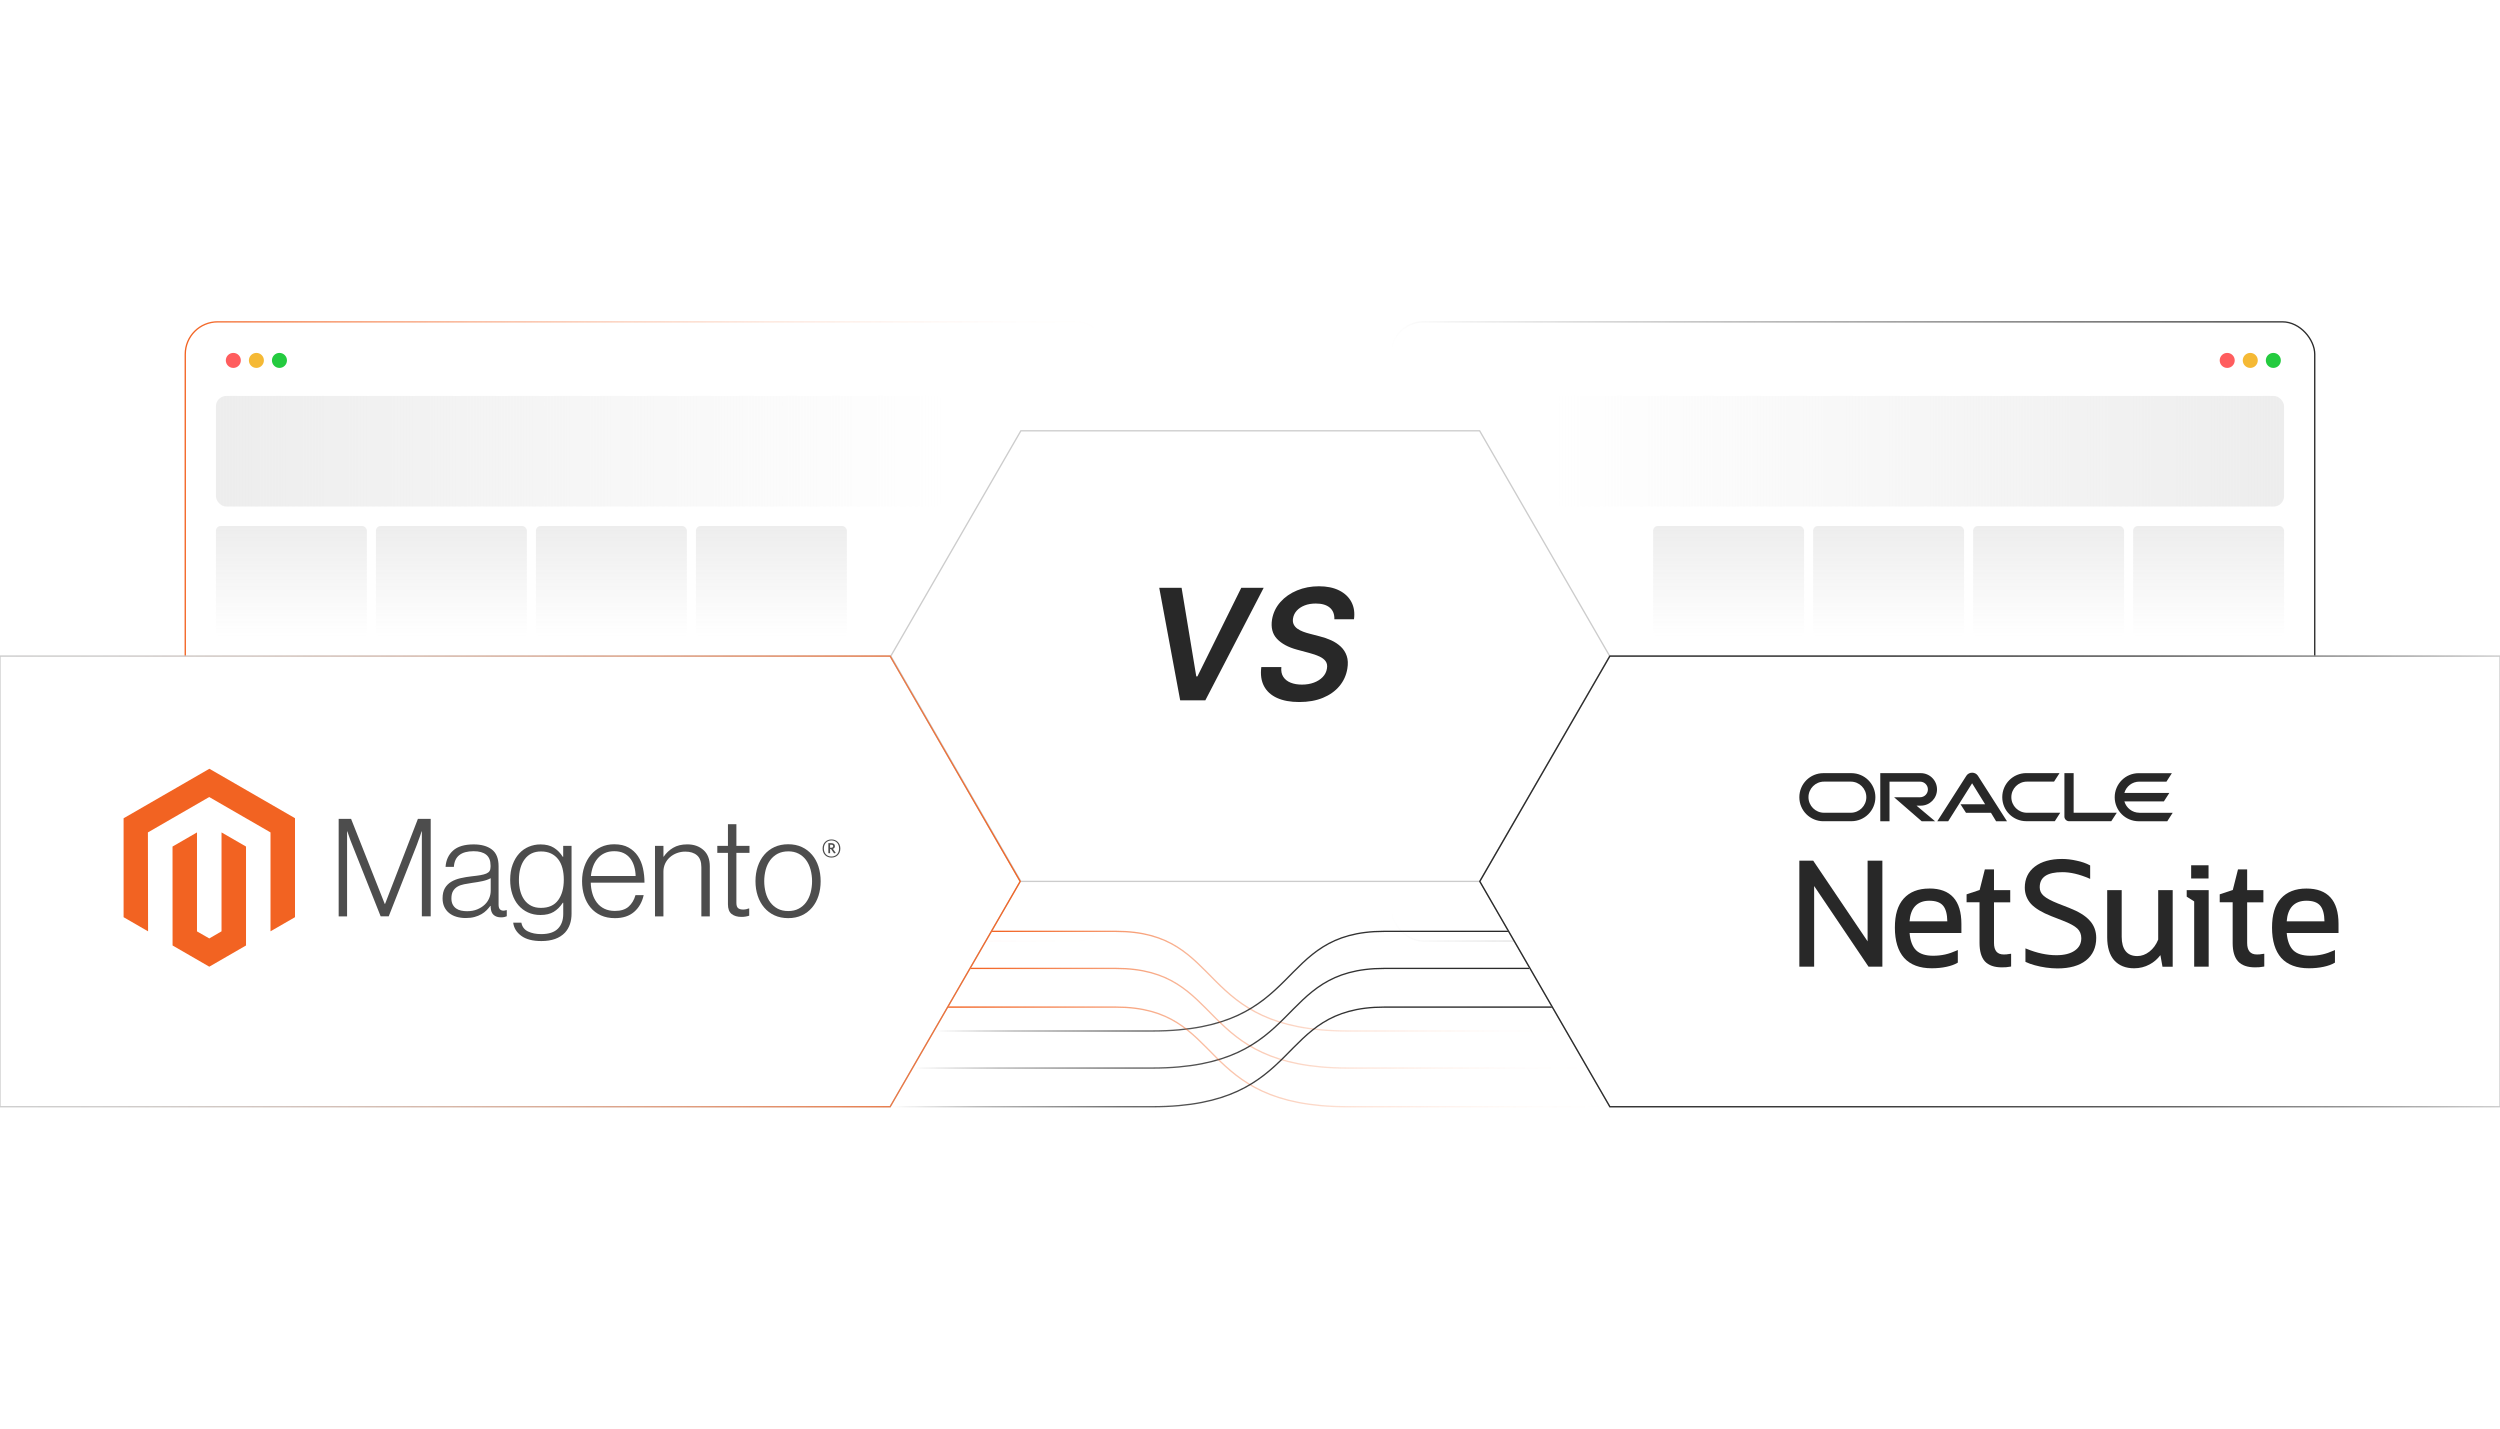 <?xml version="1.0" encoding="UTF-8"?><svg id="b" xmlns="http://www.w3.org/2000/svg" xmlns:xlink="http://www.w3.org/1999/xlink" viewBox="0 0 350 200"><defs><linearGradient id="c" x1="138.796" y1="137.363" x2="219.258" y2="137.363" gradientUnits="userSpaceOnUse"><stop offset="0" stop-color="#f26322"/><stop offset=".028" stop-color="#f26322" stop-opacity=".952"/><stop offset=".181" stop-color="#f26322" stop-opacity=".703"/><stop offset=".333" stop-color="#f26322" stop-opacity=".488"/><stop offset=".481" stop-color="#f26322" stop-opacity=".313"/><stop offset=".624" stop-color="#f26322" stop-opacity=".176"/><stop offset=".76" stop-color="#f26322" stop-opacity=".079"/><stop offset=".886" stop-color="#f26322" stop-opacity=".02"/><stop offset=".994" stop-color="#f26322" stop-opacity="0"/></linearGradient><linearGradient id="d" x1="174.906" y1="137.363" x2="175.094" y2="137.363" gradientTransform="translate(185.67) scale(0 1)" gradientUnits="userSpaceOnUse"><stop offset="0" stop-color="#8d4625"/><stop offset=".158" stop-color="#8d4625" stop-opacity=".887"/><stop offset=".468" stop-color="#8d4625" stop-opacity=".591"/><stop offset=".894" stop-color="#8d4625" stop-opacity=".118"/><stop offset=".994" stop-color="#8d4625" stop-opacity="0"/><stop offset="1" stop-color="#8d4625" stop-opacity="0"/></linearGradient><linearGradient id="e" x1="160.136" y1="137.363" x2="240.599" y2="137.363" gradientTransform="translate(371.341) rotate(-180) scale(1 -1)" gradientUnits="userSpaceOnUse"><stop offset="0" stop-color="#282828"/><stop offset=".396" stop-color="#282828" stop-opacity=".934"/><stop offset=".65" stop-color="#282828" stop-opacity=".717"/><stop offset=".864" stop-color="#282828" stop-opacity=".349"/><stop offset="1" stop-color="#282828" stop-opacity="0"/></linearGradient><linearGradient id="f" x1="135.799" y1="142.553" x2="222.255" y2="142.553" xlink:href="#c"/><linearGradient id="g" x1="174.906" y1="142.506" x2="175.094" y2="142.506" xlink:href="#d"/><linearGradient id="h" x1="157.225" y1="142.553" x2="243.596" y2="142.553" xlink:href="#e"/><linearGradient id="i" x1="132.673" y1="147.967" x2="225.381" y2="147.967" xlink:href="#c"/><linearGradient id="j" x1="174.906" y1="148.014" x2="175.094" y2="148.014" xlink:href="#d"/><linearGradient id="k" x1="154.014" y1="147.967" x2="246.629" y2="147.967" xlink:href="#e"/><linearGradient id="l" x1="25.843" y1="88.402" x2="155.343" y2="88.402" xlink:href="#c"/><linearGradient id="m" x1="30.231" y1="63.173" x2="132.673" y2="63.173" gradientUnits="userSpaceOnUse"><stop offset="0" stop-color="#ededed"/><stop offset="1" stop-color="#ededed" stop-opacity="0"/></linearGradient><linearGradient id="n" x1="40.796" y1="89.129" x2="40.796" y2="73.642" gradientUnits="userSpaceOnUse"><stop offset="0" stop-color="#ededed" stop-opacity="0"/><stop offset="1" stop-color="#ededed"/></linearGradient><linearGradient id="o" x1="63.196" x2="63.196" xlink:href="#n"/><linearGradient id="p" x1="85.596" x2="85.596" xlink:href="#n"/><linearGradient id="q" x1="107.997" x2="107.997" xlink:href="#n"/><linearGradient id="r" x1="194.657" y1="88.402" x2="324.157" y2="88.402" gradientUnits="userSpaceOnUse"><stop offset="0" stop-color="#282828" stop-opacity="0"/><stop offset=".817" stop-color="#282828" stop-opacity=".803"/><stop offset="1" stop-color="#282828"/></linearGradient><linearGradient id="s" x1="578.409" y1="63.173" x2="680.852" y2="63.173" gradientTransform="translate(-361.082 126.347) scale(1 -1)" xlink:href="#m"/><linearGradient id="t" x1="588.975" y1="89.129" x2="588.975" y2="73.642" gradientTransform="translate(-279.771 162.771) scale(1 -1)" xlink:href="#n"/><linearGradient id="u" x1="611.375" y1="89.129" x2="611.375" y2="73.642" gradientTransform="translate(-324.571 162.771) scale(1 -1)" xlink:href="#n"/><linearGradient id="v" x1="633.775" y1="89.129" x2="633.775" y2="73.642" gradientTransform="translate(-369.372 162.771) scale(1 -1)" xlink:href="#n"/><linearGradient id="w" x1="656.176" y1="89.129" x2="656.176" y2="73.642" gradientTransform="translate(-414.172 162.771) scale(1 -1)" xlink:href="#n"/><filter id="x" x="-7.273" y="84.887" width="157.44" height="77.28" filterUnits="userSpaceOnUse"><feOffset dx="0" dy="0"/><feGaussianBlur result="y" stdDeviation="2.264"/><feFlood flood-color="#f26322" flood-opacity=".2"/><feComposite in2="y" operator="in"/><feComposite in="SourceGraphic"/></filter><linearGradient id="z" x1="-.094" y1="123.398" x2="142.94" y2="123.398" gradientUnits="userSpaceOnUse"><stop offset=".006" stop-color="#f26322" stop-opacity="0"/><stop offset=".114" stop-color="#f26322" stop-opacity=".02"/><stop offset=".24" stop-color="#f26322" stop-opacity=".079"/><stop offset=".376" stop-color="#f26322" stop-opacity=".176"/><stop offset=".519" stop-color="#f26322" stop-opacity=".313"/><stop offset=".667" stop-color="#f26322" stop-opacity=".488"/><stop offset=".819" stop-color="#f26322" stop-opacity=".703"/><stop offset=".972" stop-color="#f26322" stop-opacity=".952"/><stop offset="1" stop-color="#f26322"/></linearGradient><filter id="aa" x="200.087" y="84.887" width="157.44" height="77.28" filterUnits="userSpaceOnUse"><feOffset dx="0" dy="0"/><feGaussianBlur result="ab" stdDeviation="2.264"/><feFlood flood-color="#6b6b6b" flood-opacity=".2"/><feComposite in2="ab" operator="in"/><feComposite in="SourceGraphic"/></filter><linearGradient id="ac" x1="207.06" y1="123.398" x2="350.094" y2="123.398" gradientTransform="matrix(1,0,0,1,0,0)" xlink:href="#e"/></defs><polygon points="207.146 60.309 142.923 60.309 124.712 91.854 142.923 123.398 207.146 123.398 225.358 91.854 207.146 60.309" fill="#fff" stroke="#ccc" stroke-miterlimit="10" stroke-width=".189"/><path d="M165.424,82.294l2.054,12.398h.162l6.137-12.398h3.138l-8.168,15.752h-3.522l-2.931-15.752h3.13Z" fill="#282828"/><path d="M186.812,86.701c.021-.712-.196-1.259-.649-1.638-.454-.379-1.103-.569-1.95-.569-.595,0-1.119.089-1.572.269-.454.18-.819.423-1.097.731-.276.308-.448.659-.515,1.054-.057.328-.028.613.084.854.113.241.286.445.519.611s.5.307.8.419c.3.113.604.208.911.285l1.415.369c.569.139,1.11.326,1.623.561s.959.533,1.339.892c.379.359.654.792.826,1.3.172.508.199,1.103.081,1.785-.154.923-.524,1.734-1.111,2.434-.587.7-1.356,1.246-2.308,1.638-.951.393-2.058.588-3.318.588-1.226,0-2.258-.19-3.096-.569-.839-.379-1.45-.933-1.835-1.662-.384-.728-.51-1.615-.376-2.661h2.807c-.057.549.035,1.005.273,1.369.238.364.583.636,1.034.815.451.179.975.269,1.569.269.62,0,1.182-.093,1.684-.281.503-.187.914-.449,1.235-.785.32-.335.516-.729.588-1.18.072-.41.012-.75-.181-1.02-.192-.269-.486-.495-.881-.677-.395-.182-.864-.345-1.407-.488l-1.715-.461c-1.236-.334-2.173-.839-2.812-1.519-.639-.679-.868-1.583-.689-2.711.159-.928.549-1.741,1.169-2.438.62-.697,1.398-1.239,2.335-1.627.935-.387,1.954-.581,3.057-.581,1.118,0,2.065.195,2.842.585.777.39,1.348.932,1.712,1.627.363.695.481,1.498.353,2.411h-2.746Z" fill="#282828"/><path d="M138.796,130.388h17.394c15.503,0,11.02,13.95,32.501,13.95h30.568" fill="none" stroke="url(#c)" stroke-miterlimit="10" stroke-width=".189"/><polyline points="175 130.388 175 130.388 175 144.338 175 144.338" fill="none" stroke="url(#d)" stroke-miterlimit="10" stroke-width=".189"/><path d="M211.204,130.388s-1.891,0-17.394,0c-15.503,0-11.02,13.95-32.501,13.95h-30.568" fill="none" stroke="url(#e)" stroke-miterlimit="10" stroke-width=".189"/><path d="M135.799,135.578h20.391c15.503,0,11.02,13.95,32.501,13.95h33.564" fill="none" stroke="url(#f)" stroke-miterlimit="10" stroke-width=".189"/><polyline points="174.958 135.578 175 135.578 175 149.528 175 149.528" fill="none" stroke="url(#g)" stroke-miterlimit="10" stroke-width=".189"/><path d="M214.116,135.578s-4.803,0-20.306,0-11.02,13.95-32.501,13.95h-33.564" fill="none" stroke="url(#h)" stroke-miterlimit="10" stroke-width=".189"/><path d="M132.673,140.993h23.517c15.503,0,11.02,13.95,32.501,13.95h36.69" fill="none" stroke="url(#i)" stroke-miterlimit="10" stroke-width=".189"/><polyline points="175 140.993 175 140.993 175 154.942 175.046 154.942" fill="none" stroke="url(#j)" stroke-miterlimit="10" stroke-width=".189"/><path d="M217.327,140.993s-8.013,0-23.517,0c-15.503,0-11.02,13.95-32.501,13.95h-36.598" fill="none" stroke="url(#k)" stroke-miterlimit="10" stroke-width=".189"/><rect x="25.937" y="45.058" width="129.312" height="86.689" rx="4.529" ry="4.529" fill="none" stroke="url(#l)" stroke-miterlimit="10" stroke-width=".189"/><circle cx="32.666" cy="50.458" r="1.052" fill="#ff5d5e"/><circle cx="35.895" cy="50.458" r="1.052" fill="#f5b935"/><circle cx="39.123" cy="50.458" r="1.052" fill="#24cb3f"/><rect x="30.231" y="55.43" width="102.442" height="15.487" rx="1.455" ry="1.455" fill="url(#m)"/><rect x="30.231" y="73.642" width="21.131" height="15.487" rx=".661" ry=".661" fill="url(#n)"/><rect x="52.631" y="73.642" width="21.131" height="15.487" rx=".661" ry=".661" fill="url(#o)"/><rect x="75.031" y="73.642" width="21.131" height="15.487" rx=".661" ry=".661" fill="url(#p)"/><rect x="97.431" y="73.642" width="21.131" height="15.487" rx=".661" ry=".661" fill="url(#q)"/><rect x="194.751" y="45.058" width="129.312" height="86.689" rx="4.529" ry="4.529" fill="none" stroke="url(#r)" stroke-miterlimit="10" stroke-width=".189"/><circle cx="311.81" cy="50.458" r="1.052" fill="#ff5d5e"/><circle cx="315.038" cy="50.458" r="1.052" fill="#f5b935"/><circle cx="318.267" cy="50.458" r="1.052" fill="#24cb3f"/><rect x="217.327" y="55.43" width="102.442" height="15.487" rx="1.455" ry="1.455" transform="translate(537.096 126.347) rotate(-180)" fill="url(#s)"/><rect x="298.638" y="73.642" width="21.131" height="15.487" rx=".661" ry=".661" transform="translate(618.408 162.771) rotate(-180)" fill="url(#t)"/><rect x="276.238" y="73.642" width="21.131" height="15.487" rx=".661" ry=".661" transform="translate(573.607 162.771) rotate(-180)" fill="url(#u)"/><rect x="253.838" y="73.642" width="21.131" height="15.487" rx=".661" ry=".661" transform="translate(528.807 162.771) rotate(-180)" fill="url(#v)"/><rect x="231.438" y="73.642" width="21.131" height="15.487" rx=".661" ry=".661" transform="translate(484.007 162.771) rotate(-180)" fill="url(#w)"/><polygon points="124.619 91.854 0 91.854 0 154.942 124.619 154.942 142.831 123.398 124.619 91.854" fill="#fff" filter="url(#x)" stroke="#ccc" stroke-miterlimit="10" stroke-width=".189"/><polygon points="124.619 91.854 0 91.854 0 154.942 124.619 154.942 142.831 123.398 124.619 91.854" fill="none" stroke="url(#z)" stroke-miterlimit="10" stroke-width=".189"/><polygon points="29.313 107.626 17.303 114.559 17.303 128.406 20.731 130.388 20.707 116.538 29.289 111.584 37.871 116.538 37.871 130.382 41.3 128.406 41.3 114.546 29.313 107.626" fill="#f26322"/><polygon points="31.014 130.385 29.301 131.381 27.579 130.394 27.579 116.538 24.154 118.517 24.16 132.367 29.298 135.336 34.442 132.367 34.442 118.517 31.014 116.538 31.014 130.385" fill="#f26322"/><path d="M49.152,114.643l4.715,11.911h.039l4.6-11.911h1.794v13.648h-1.241v-11.893h-.039c-.065.216-.134.432-.209.648-.065.177-.138.374-.221.59-.082.218-.157.421-.218.611l-3.952,10.044h-1.126l-3.991-10.04c-.077-.177-.153-.371-.23-.581-.077-.21-.147-.41-.212-.602-.077-.23-.153-.453-.23-.669h-.039v11.893h-1.177v-13.648h1.737Z" fill="#4d4d4d"/><path d="M63.907,128.348c-.371-.102-.717-.277-1.02-.514-.288-.231-.52-.525-.678-.859-.165-.343-.248-.743-.248-1.201,0-.585.108-1.062.324-1.431.213-.365.515-.67.878-.887.369-.222.799-.39,1.289-.505.519-.119,1.044-.208,1.574-.266.484-.05.895-.105,1.232-.163.337-.059.61-.132.82-.221.21-.089.362-.207.457-.354.095-.147.142-.348.142-.602v-.191c0-.674-.204-1.173-.611-1.498-.407-.325-.993-.487-1.755-.487-1.757,0-2.68.732-2.769,2.197h-1.165c.065-.954.418-1.718,1.059-2.291.641-.573,1.599-.859,2.872-.859,1.081,0,1.934.239,2.557.717.623.478.935,1.258.935,2.339v5.362c0,.292.054.505.163.638.109.133.271.207.487.221.067-0.0.134-.006.2-.018.07-.012.148-.033.239-.058h.058v.859c-.105.043-.213.079-.324.106-.157.035-.317.051-.478.048-.432,0-.776-.112-1.032-.336-.256-.224-.396-.577-.421-1.059v-.209h-.051c-.155.209-.324.407-.505.593-.213.216-.455.402-.717.554-.306.175-.633.31-.974.399-.369.103-.789.153-1.259.151-.433.003-.864-.055-1.28-.172M66.816,127.311c.414-.172.761-.391,1.041-.66.532-.5.836-1.197.841-1.928v-1.776c-.319.177-.704.315-1.156.411s-.92.176-1.404.239c-.42.065-.808.131-1.165.2-.357.069-.666.179-.926.333-.257.149-.471.363-.62.62-.153.26-.23.601-.23,1.023,0,.343.06.629.182.859.113.22.277.41.478.554.209.145.446.246.696.297.277.058.559.086.841.085.535,0,1.009-.086,1.422-.257" fill="#4d4d4d"/><path d="M72.974,131.014c-.662-.49-1.037-1.105-1.126-1.843h1.144c.103.573.411.984.926,1.232.514.248,1.129.372,1.843.372,1.057,0,1.837-.251,2.339-.753s.753-1.193.753-2.073v-1.565h-.058c-.369.559-.796.985-1.28,1.277-.484.292-1.101.439-1.852.439-.65,0-1.235-.121-1.755-.363-.514-.235-.971-.58-1.337-1.011-.369-.432-.653-.95-.85-1.555-.198-.605-.297-1.27-.297-1.994,0-.801.114-1.51.342-2.127.228-.617.534-1.136.917-1.555.373-.413.833-.739,1.347-.953.516-.216,1.071-.326,1.631-.324.763,0,1.392.156,1.888.469.496.313.91.735,1.241,1.268h.058v-1.531h1.171v9.487c0,1.093-.306,1.978-.917,2.654-.75.789-1.851,1.183-3.301,1.183-1.222,0-2.165-.245-2.826-.735M78.148,126.018c.522-.726.784-1.681.784-2.863,0-.585-.064-1.12-.191-1.604-.127-.484-.325-.901-.593-1.25-.264-.347-.607-.625-1.002-.811-.402-.192-.87-.287-1.404-.287-.981,0-1.741.362-2.282,1.086-.541.724-.811,1.692-.811,2.902-.004.524.06,1.047.191,1.555.127.476.318.89.572,1.241.249.345.575.626.953.82.381.198.833.297,1.356.297,1.093,0,1.901-.363,2.424-1.089" fill="#4d4d4d"/><path d="M84.122,128.149c-.556-.248-1.049-.62-1.44-1.086-.387-.464-.683-1.012-.887-1.643s-.306-1.315-.306-2.052c0-.738.108-1.422.324-2.052s.517-1.176.905-1.64c.385-.463.868-.835,1.413-1.089.553-.26,1.173-.39,1.861-.39.789,0,1.454.149,1.994.448.529.288.981.701,1.316,1.201.337.502.576,1.078.717,1.728.141.658.211,1.33.209,2.003h-7.52c.008.527.088,1.05.239,1.555.133.451.346.874.629,1.25.276.359.632.647,1.041.841.42.204.91.306,1.471.306.827,0,1.467-.201,1.919-.602.452-.402.773-.939.962-1.613h1.147c-.216.98-.662,1.763-1.337,2.348-.676.585-1.573.878-2.69.878-.738,0-1.394-.13-1.967-.39M88.779,121.276c-.127-.426-.312-.795-.554-1.107-.244-.314-.558-.566-.917-.735-.369-.177-.808-.266-1.316-.266-.508,0-.951.089-1.328.266-.378.17-.713.421-.984.735-.275.326-.491.698-.638,1.099-.164.442-.27.904-.315,1.374h6.261c-.009-.462-.079-.921-.209-1.365" fill="#4d4d4d"/><path d="M92.882,118.423v1.507h.039c.338-.503.785-.924,1.307-1.232.541-.325,1.205-.487,1.994-.487.916,0,1.67.264,2.264.793s.889,1.289.887,2.282v7.008h-1.183v-6.893c0-.75-.201-1.301-.602-1.652-.402-.351-.952-.525-1.652-.523-.404-.002-.805.07-1.183.212-.358.133-.688.329-.974.581-.279.246-.504.548-.66.887-.161.353-.243.738-.239,1.126v6.264h-1.18v-9.871h1.183Z" fill="#4d4d4d"/><path d="M102.426,127.958c-.343-.274-.514-.729-.514-1.365v-7.196h-1.489v-.974h1.489v-3.035h1.183v3.035h1.834v.974h-1.834v7.005c0,.357.08.602.239.735.159.133.397.2.714.2.145-.001.289-.017.43-.048.121-.024.24-.06.354-.106h.058v1.011c-.351.118-.719.176-1.089.172-.573,0-1.031-.137-1.374-.411" fill="#4d4d4d"/><path d="M108.43,128.149c-.555-.253-1.046-.625-1.44-1.089-.395-.464-.698-1.011-.908-1.64s-.315-1.313-.315-2.052c0-.738.105-1.422.315-2.052s.512-1.177.908-1.643c.394-.465.886-.837,1.44-1.089.567-.26,1.206-.39,1.919-.39s1.349.13,1.909.39c.551.255,1.039.626,1.431,1.089.395.464.694,1.012.896,1.643.202.631.304,1.315.306,2.052,0,.738-.102,1.422-.306,2.052s-.502,1.176-.896,1.64c-.392.463-.88.835-1.431,1.089-.559.26-1.195.39-1.909.39s-1.354-.13-1.919-.39M111.801,127.223c.415-.212.775-.519,1.05-.896.28-.381.49-.827.629-1.337.28-1.063.28-2.181,0-3.244-.139-.51-.349-.956-.629-1.337-.275-.377-.634-.684-1.05-.896-.42-.218-.903-.326-1.45-.324s-1.034.11-1.462.324c-.413.215-.772.522-1.05.896-.286.381-.499.827-.638,1.337-.28,1.063-.28,2.181,0,3.244.139.508.352.954.638,1.337.278.374.637.68,1.05.896.414.216.901.324,1.462.324s1.044-.108,1.45-.324" fill="#4d4d4d"/><path d="M116.404,120.063c-.732,0-1.241-.508-1.241-1.268s.52-1.274,1.241-1.274,1.244.514,1.244,1.274-.52,1.268-1.244,1.268M116.404,117.666c-.59,0-1.062.406-1.062,1.126s.469,1.12,1.062,1.12,1.068-.406,1.068-1.12-.475-1.126-1.068-1.126M116.77,119.473l-.421-.602h-.136v.581h-.242v-1.41h.427c.293,0,.49.148.49.411,0,.203-.109.333-.284.387l.406.575-.239.058ZM116.401,118.266h-.188v.415h.175c.157,0,.257-.067.257-.209s-.088-.209-.245-.209" fill="#4d4d4d"/><polygon points="350 91.854 225.381 91.854 207.169 123.398 225.381 154.942 350 154.942 350 91.854" fill="#fff" filter="url(#aa)" stroke="#ccc" stroke-miterlimit="10" stroke-width=".189"/><polygon points="350 91.854 225.381 91.854 207.169 123.398 225.381 154.942 350 154.942 350 91.854" fill="none" stroke="url(#ac)" stroke-miterlimit="10" stroke-width=".189"/><g id="ad"><path d="M299.512,113.784c-.996,0-1.834-.672-2.098-1.585h5.529l.762-1.185h-6.295c.26-.921,1.098-1.585,2.098-1.585h3.796l.759-1.185h-4.642c-1.857,0-3.362,1.506-3.362,3.37s1.506,3.362,3.362,3.362h3.997l.759-1.185h-4.665v-.007ZM283.677,114.969h3.997l.759-1.185h-4.661c-1.211,0-2.185-.977-2.185-2.178s.974-2.178,2.185-2.178h3.793l.77-1.193h-4.649c-1.861,0-3.37,1.506-3.37,3.37s1.51,3.362,3.37,3.362M259.105,113.784h-3.74c-1.204,0-2.178-.977-2.178-2.178s.974-2.178,2.178-2.178h3.736c1.204,0,2.185.974,2.185,2.178s-.974,2.178-2.185,2.178M255.282,114.969h3.913c1.861,0,3.359-1.506,3.359-3.362s-1.502-3.366-3.366-3.366h-3.91c-1.864,0-3.37,1.502-3.37,3.37s1.506,3.362,3.37,3.362l.004-.004ZM268.906,112.792c1.264,0,2.276-1.019,2.276-2.276s-1.015-2.276-2.279-2.276h-5.665v6.733h1.294v-5.54h4.283c.604,0,1.091.487,1.091,1.087s-.487,1.094-1.091,1.094h-3.646l3.868,3.362h1.876l-2.593-2.178h.589M290.311,113.784v-5.544h-1.294v6.091c0,.166.072.328.193.445.121.128.294.196.468.196h5.899l.77-1.185h-6.035v-.004ZM274.469,112.599h3.449l-1.823-2.94-3.347,5.314h-1.528l4.08-6.382c.174-.26.475-.415.8-.415s.611.151.789.404l4.087,6.393h-1.525l-.717-1.185h-3.498l-.762-1.185h0l-.004-.004Z" fill="#282828"/><polygon points="261.464 131.789 253.882 120.543 253.848 120.494 251.908 120.494 251.908 135.337 253.98 135.337 253.98 124.042 261.562 135.288 261.596 135.337 263.532 135.337 263.532 120.494 261.464 120.494 261.464 131.789" fill="#282828"/><path d="M280.99,133.608c-.143.015-.298.019-.453.019-.928,0-1.377-.528-1.377-1.619v-5.684h2.272v-1.71h-2.272v-2.895h-1.283l-.728,2.88-1.827.608v1.113h1.812v5.702c0,1.151.253,2.015.751,2.57.517.558,1.317.838,2.374.838.215,0,.423-.007.611-.019.204-.015.404-.042.6-.083l.087-.019v-1.781l-.121.011c-.136.015-.287.034-.442.06l-.004.007Z" fill="#282828"/><path d="M302.146,131.544c-.276.694-.687,1.26-1.226,1.683-.528.411-1.098.623-1.702.623-.713,0-1.26-.23-1.623-.683-.37-.46-.558-1.136-.558-2.004v-6.548h-2.03v6.608c0,1.389.328,2.468.974,3.212.664.744,1.604,1.125,2.796,1.125.777,0,1.506-.181,2.162-.536.593-.313,1.102-.755,1.517-1.306l.291,1.623h1.43v-10.718h-2.03v6.929-.008Z" fill="#282828"/><polygon points="306.139 125.532 307.185 126.197 307.185 135.337 309.215 135.337 309.215 124.619 306.139 124.619 306.139 125.532" fill="#282828"/><rect x="306.762" y="121.139" width="2.434" height="1.849" fill="#282828"/><path d="M316.431,133.608c-.143.015-.298.019-.453.019-.928,0-1.377-.528-1.377-1.619v-5.684h2.272v-1.71h-2.272v-2.895h-1.283l-.728,2.88-1.83.608v1.113h1.812v5.702c0,1.151.253,2.015.755,2.57.517.558,1.317.838,2.374.838.215,0,.423-.007.611-.019.204-.015.404-.042.6-.083l.087-.019v-1.781l-.121.011c-.136.015-.287.034-.442.06l-.004.007Z" fill="#282828"/><path d="M327.394,129.355c0-3.291-1.513-4.959-4.495-4.959-1.54,0-2.744.472-3.581,1.404-.842.955-1.234,2.249-1.234,4.076s.434,3.268,1.294,4.238c.875.959,2.174,1.445,3.861,1.445.74,0,1.43-.068,2.057-.204.642-.136,1.159-.325,1.544-.558l.053-.034v-1.762l-.155.072c-.551.249-1.098.438-1.627.555s-1.094.177-1.687.177c-1.053,0-1.853-.26-2.378-.774-.509-.509-.815-1.321-.906-2.408h7.253v-1.276.007ZM320.14,128.982c.064-.917.325-1.627.766-2.11.472-.509,1.143-.77,1.993-.77h0c.902,0,1.547.23,1.929.687.381.445.581,1.181.596,2.193h-5.284Z" fill="#282828"/><path d="M270.098,124.396c-1.54,0-2.744.472-3.581,1.404-.842.955-1.234,2.249-1.234,4.076s.434,3.268,1.298,4.238c.875.959,2.174,1.445,3.861,1.445.74,0,1.43-.068,2.057-.204.642-.136,1.159-.325,1.544-.558l.053-.034v-1.762l-.155.072c-.551.249-1.098.438-1.627.555s-1.094.177-1.687.177c-1.053,0-1.853-.26-2.378-.774-.509-.509-.815-1.321-.906-2.408h7.253v-1.276c0-3.291-1.513-4.959-4.495-4.959l-.004.007ZM267.34,128.982c.064-.917.325-1.627.766-2.11.472-.509,1.143-.77,1.993-.77h0c.902,0,1.547.23,1.929.687.381.445.581,1.181.596,2.193h-5.284Z" fill="#282828"/><path d="M292.572,128.899c-.57-.668-1.547-1.272-2.898-1.8l-1.547-.604c-.962-.385-1.642-.747-2.019-1.087-.37-.328-.547-.717-.547-1.185,0-1.427,1.038-2.121,3.17-2.121,1.132,0,2.389.294,3.736.875l.155.068v-1.883l-.057-.03c-.502-.272-1.113-.487-1.819-.634-.702-.162-1.393-.245-2.057-.245-1.6,0-2.88.358-3.808,1.068-.936.717-1.411,1.706-1.411,2.944,0,.868.294,1.638.875,2.287.585.626,1.547,1.204,2.857,1.717l1.551.604c1.0.385,1.698.762,2.076,1.125.366.351.551.804.551,1.347,0,.747-.302,1.317-.917,1.74-.608.426-1.476.645-2.57.645-1.321,0-2.728-.302-4.181-.898l-.151-.06v1.883l.06.03c.343.166.762.317,1.245.449.487.136,1.011.245,1.562.325.562.079,1.109.121,1.623.121,1.694,0,3.03-.374,3.97-1.109.962-.755,1.449-1.823,1.449-3.166,0-.936-.302-1.744-.891-2.404h-.008Z" fill="#282828"/></g></svg>